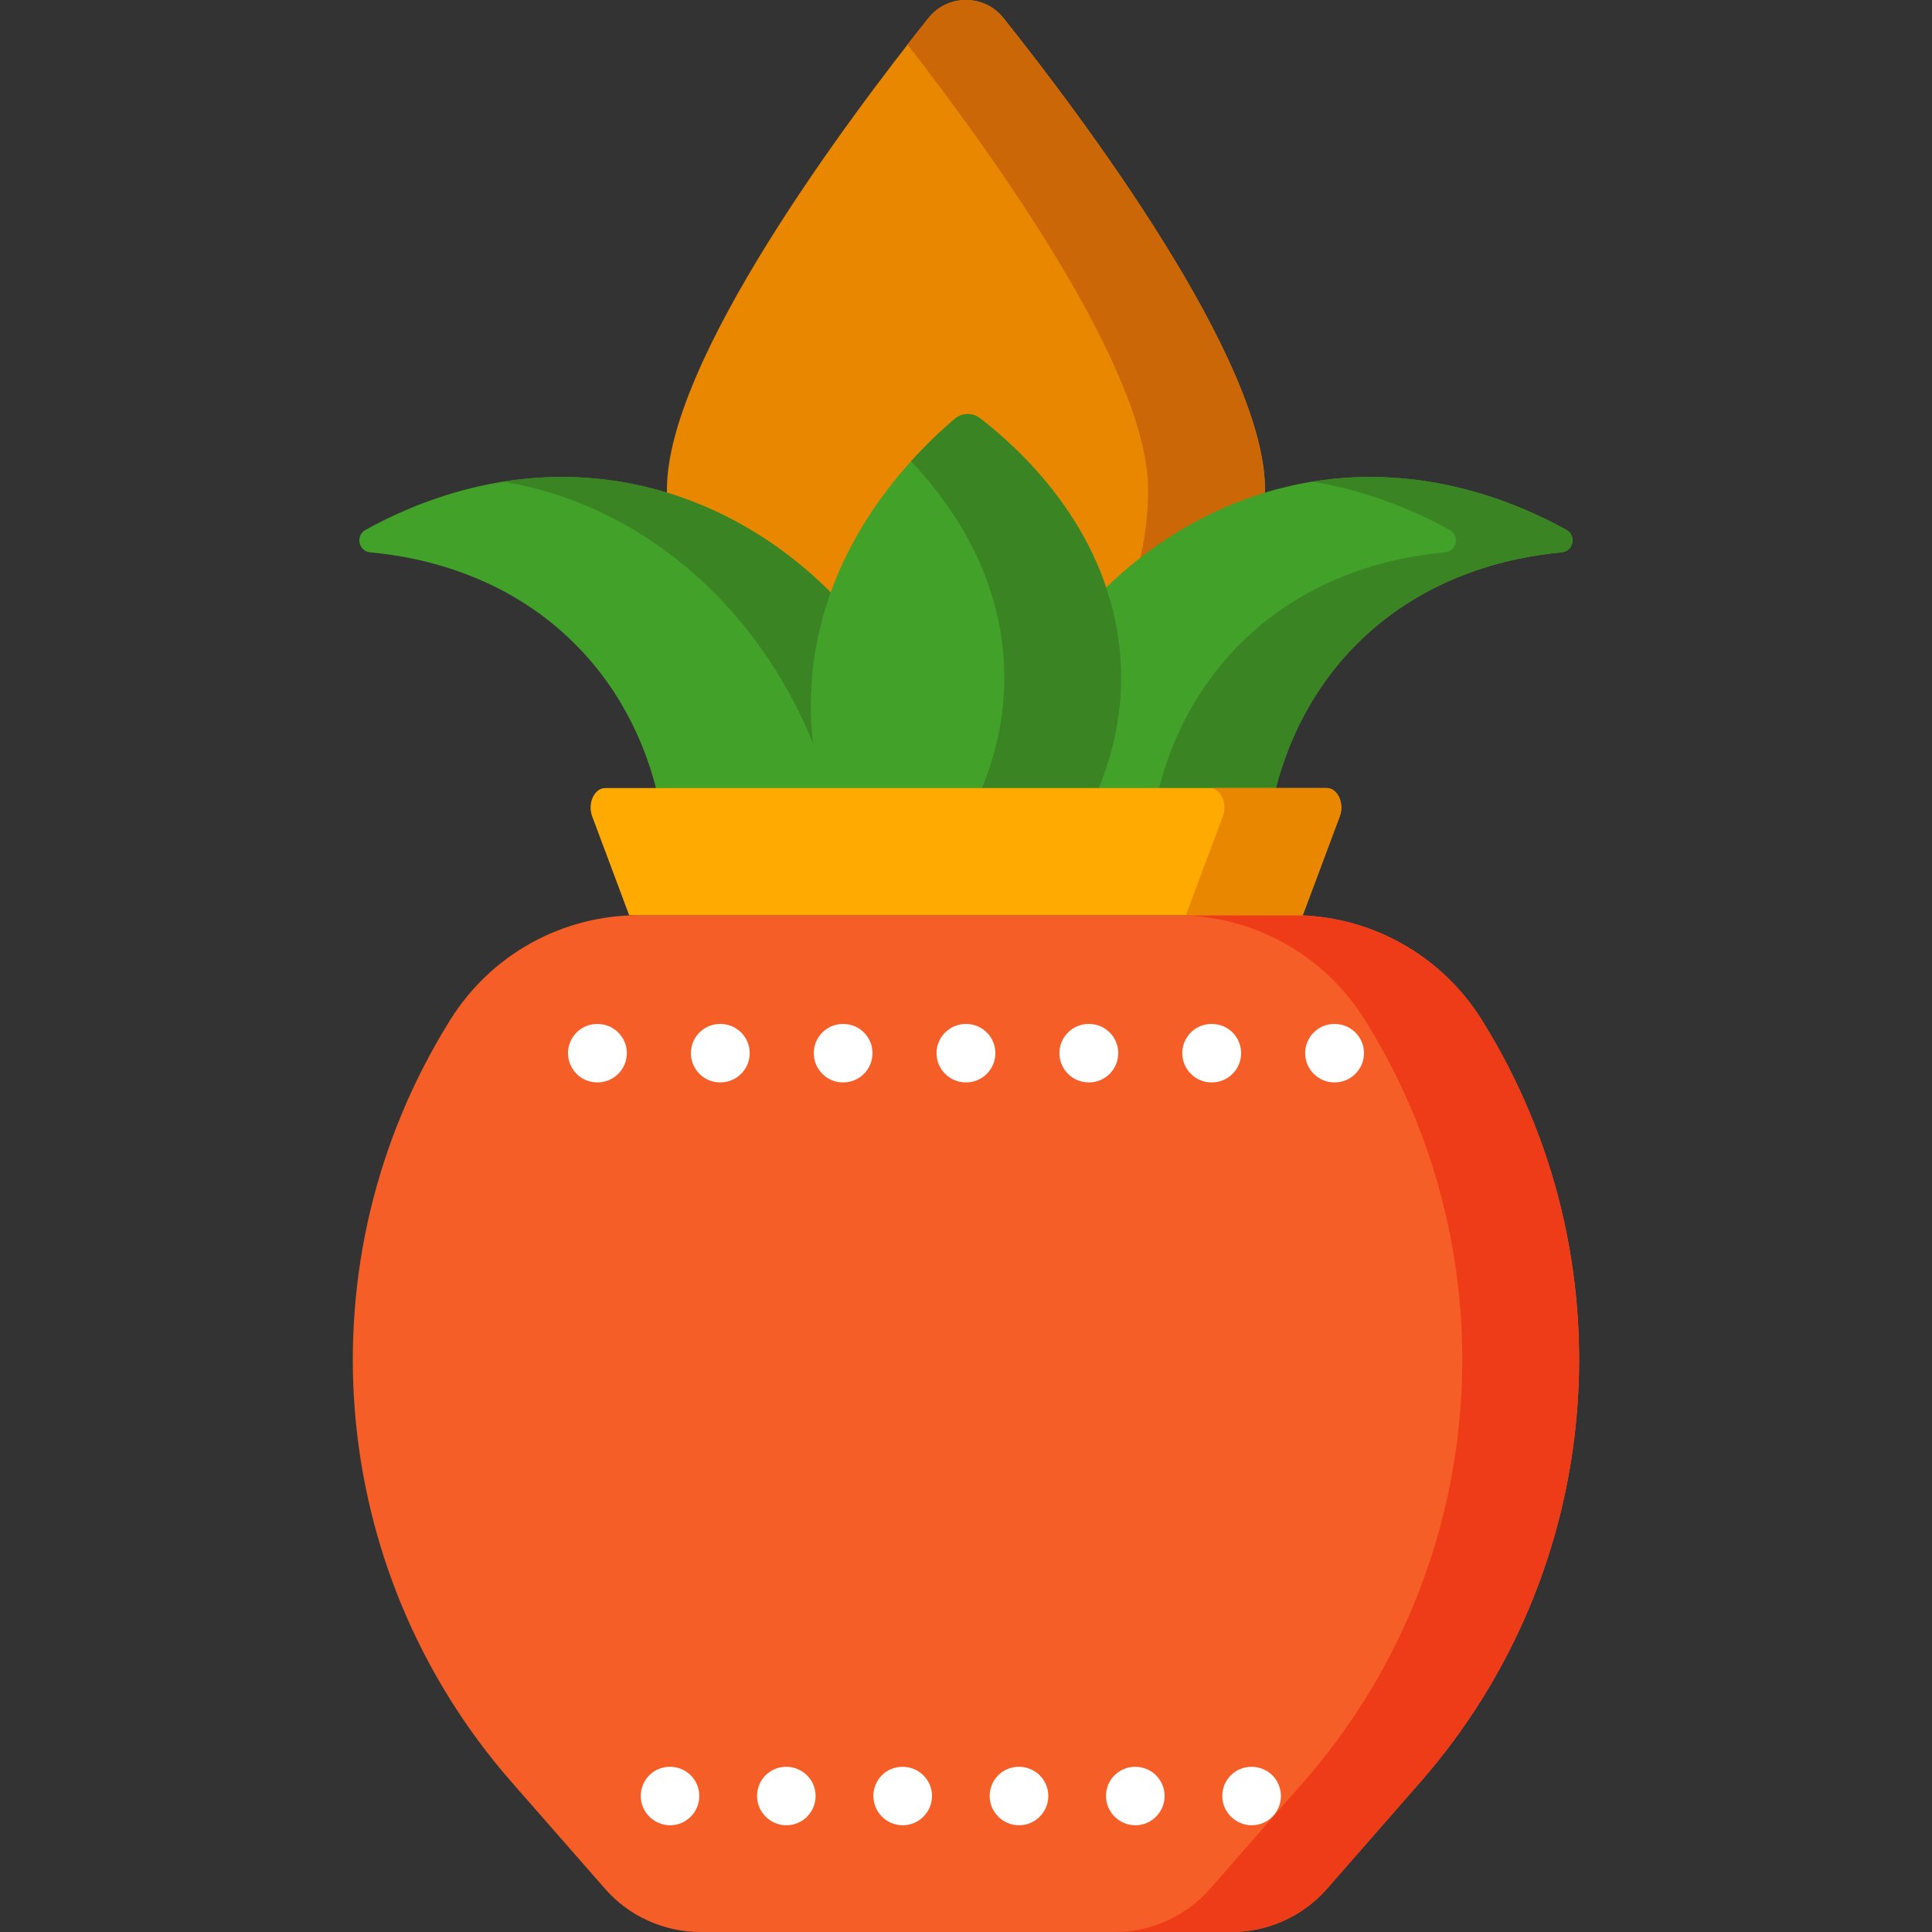 <svg width="20" height="20" viewBox="0 0 20 20" fill="none" xmlns="http://www.w3.org/2000/svg">
<rect x="0" y="0" width="20" height="20" fill="#333333" stroke="none"/>
<g clip-path="url(#clip0_1900_6362)">
<path d="M13.095 5.067C13.095 6.781 11.709 8.17 10 8.17C8.29 8.17 6.904 6.781 6.904 5.067C6.904 3.733 8.779 1.231 9.61 0.188C9.81 -0.063 10.19 -0.063 10.389 0.188C11.22 1.231 13.095 3.733 13.095 5.067Z" fill="#E98701"/>
<path d="M10.388 0.188C10.189 -0.063 9.809 -0.063 9.61 0.188C9.538 0.278 9.466 0.37 9.395 0.461C10.295 1.62 11.885 3.838 11.885 5.067C11.885 6.573 10.815 7.828 9.395 8.11C9.594 8.15 9.796 8.17 9.999 8.17C11.709 8.17 13.095 6.781 13.095 5.067C13.095 3.733 11.22 1.231 10.388 0.188Z" fill="#CC6707"/>
<path d="M6.812 8.248C6.737 7.917 6.547 7.304 6.031 6.748C5.306 5.967 4.373 5.767 3.833 5.718C3.711 5.707 3.677 5.545 3.784 5.485C4.31 5.194 5.27 4.797 6.422 4.987C8.034 5.253 9.374 6.561 9.83 8.314" fill="#42A129"/>
<path d="M5.213 4.987C6.816 5.252 8.151 6.548 8.614 8.287L9.83 8.314C9.374 6.561 8.034 5.253 6.422 4.987C5.985 4.915 5.576 4.927 5.208 4.986C5.21 4.987 5.211 4.987 5.213 4.987Z" fill="#3A8423"/>
<path d="M13.187 8.248C13.262 7.917 13.452 7.304 13.967 6.748C14.693 5.967 15.626 5.767 16.166 5.718C16.288 5.707 16.322 5.545 16.215 5.485C15.689 5.194 14.729 4.797 13.577 4.987C11.965 5.253 10.625 6.561 10.169 8.314" fill="#42A129"/>
<path d="M16.215 5.485C15.69 5.194 14.732 4.798 13.582 4.986C14.185 5.083 14.679 5.304 15.006 5.485C15.113 5.545 15.079 5.707 14.956 5.718C14.416 5.766 13.483 5.966 12.758 6.748C12.242 7.304 12.053 7.916 11.977 8.248L10.176 8.287C10.174 8.296 10.171 8.305 10.169 8.314L13.187 8.248C13.262 7.916 13.452 7.304 13.967 6.748C14.693 5.966 15.626 5.766 16.166 5.718C16.288 5.707 16.323 5.545 16.215 5.485Z" fill="#3A8423"/>
<path d="M9.034 9.34C8.806 8.998 8.171 7.939 8.474 6.567C8.722 5.443 9.472 4.687 9.883 4.336C9.957 4.273 10.066 4.269 10.144 4.329C10.542 4.635 11.424 5.428 11.581 6.649C11.764 8.065 10.846 9.065 10.626 9.291L9.034 9.34Z" fill="#42A129"/>
<path d="M11.582 6.649C11.425 5.428 10.542 4.635 10.144 4.329C10.067 4.269 9.958 4.273 9.883 4.336C9.723 4.473 9.572 4.62 9.431 4.776C9.827 5.192 10.266 5.822 10.373 6.649C10.555 8.065 9.637 9.065 9.417 9.291L9.011 9.304C9.019 9.317 9.027 9.329 9.035 9.34L10.627 9.291C10.846 9.065 11.764 8.065 11.582 6.649Z" fill="#3A8423"/>
<path d="M12.748 20H7.251C7.063 20 6.878 19.96 6.707 19.882C6.536 19.805 6.384 19.692 6.261 19.55L5.295 18.447C3.367 16.244 3.11 13.038 4.662 10.556C4.869 10.225 5.156 9.951 5.498 9.762C5.839 9.573 6.223 9.474 6.614 9.474H13.385C13.776 9.474 14.16 9.573 14.501 9.762C14.843 9.951 15.131 10.225 15.338 10.556C16.889 13.038 16.632 16.244 14.704 18.447L13.739 19.55C13.615 19.692 13.463 19.805 13.292 19.882C13.121 19.96 12.936 20 12.748 20Z" fill="#F55E26"/>
<path d="M15.338 10.556C15.131 10.225 14.843 9.952 14.501 9.762C14.16 9.573 13.776 9.474 13.385 9.474H12.176C12.566 9.474 12.95 9.573 13.292 9.762C13.633 9.951 13.921 10.225 14.128 10.556C15.68 13.038 15.422 16.244 13.495 18.447L12.529 19.55C12.406 19.692 12.254 19.805 12.083 19.882C11.912 19.96 11.727 20 11.539 20H12.748C12.936 20 13.121 19.96 13.292 19.882C13.463 19.805 13.615 19.692 13.739 19.55L14.704 18.447C16.632 16.244 16.889 13.038 15.338 10.556Z" fill="#EF3C18"/>
<path d="M13.486 9.474H6.513L6.13 8.45C6.08 8.316 6.153 8.158 6.265 8.158H13.734C13.847 8.158 13.919 8.316 13.869 8.45L13.486 9.474Z" fill="#FFAA00"/>
<path d="M13.734 8.158H12.524C12.637 8.158 12.71 8.316 12.659 8.45L12.276 9.474H13.486L13.869 8.45C13.919 8.316 13.846 8.158 13.734 8.158Z" fill="#E98701"/>
<path d="M13.817 11.205H13.813C13.646 11.205 13.511 11.069 13.511 10.902C13.511 10.735 13.646 10.6 13.813 10.6H13.817C13.984 10.6 14.12 10.735 14.12 10.902C14.12 11.069 13.984 11.205 13.817 11.205ZM12.546 11.205H12.541C12.374 11.205 12.239 11.069 12.239 10.902C12.239 10.735 12.374 10.6 12.541 10.6H12.546C12.713 10.6 12.848 10.735 12.848 10.902C12.848 11.069 12.713 11.205 12.546 11.205ZM11.274 11.205H11.27C11.102 11.205 10.967 11.069 10.967 10.902C10.967 10.735 11.102 10.6 11.27 10.6H11.274C11.441 10.6 11.576 10.735 11.576 10.902C11.576 11.069 11.441 11.205 11.274 11.205ZM10.002 11.205H9.998C9.831 11.205 9.695 11.069 9.695 10.902C9.695 10.735 9.831 10.6 9.998 10.6H10.002C10.169 10.6 10.304 10.735 10.304 10.902C10.304 11.069 10.169 11.205 10.002 11.205ZM8.73 11.205H8.726C8.559 11.205 8.424 11.069 8.424 10.902C8.424 10.735 8.559 10.6 8.726 10.6H8.73C8.897 10.6 9.032 10.735 9.032 10.902C9.032 11.069 8.897 11.205 8.73 11.205ZM7.458 11.205H7.454C7.287 11.205 7.152 11.069 7.152 10.902C7.152 10.735 7.287 10.6 7.454 10.6H7.458C7.625 10.6 7.761 10.735 7.761 10.902C7.761 11.069 7.625 11.205 7.458 11.205ZM6.186 11.205H6.182C6.015 11.205 5.88 11.069 5.88 10.902C5.88 10.735 6.015 10.6 6.182 10.6H6.186C6.353 10.6 6.489 10.735 6.489 10.902C6.489 11.069 6.353 11.205 6.186 11.205ZM12.958 18.895C12.791 18.895 12.653 18.759 12.653 18.592C12.653 18.425 12.787 18.29 12.954 18.29H12.958C13.038 18.29 13.115 18.322 13.172 18.378C13.228 18.435 13.26 18.512 13.26 18.592C13.26 18.672 13.228 18.749 13.172 18.806C13.115 18.863 13.038 18.895 12.958 18.895ZM11.754 18.895C11.587 18.895 11.449 18.759 11.449 18.592C11.449 18.425 11.583 18.29 11.75 18.29H11.754C11.834 18.29 11.911 18.322 11.967 18.378C12.024 18.435 12.056 18.512 12.056 18.592C12.056 18.672 12.024 18.749 11.967 18.806C11.911 18.863 11.834 18.895 11.754 18.895ZM10.549 18.895C10.382 18.895 10.245 18.759 10.245 18.592C10.245 18.425 10.378 18.29 10.545 18.29H10.549C10.716 18.29 10.852 18.425 10.852 18.592C10.852 18.759 10.716 18.895 10.549 18.895ZM9.345 18.895C9.178 18.895 9.041 18.759 9.041 18.592C9.041 18.425 9.174 18.29 9.341 18.29H9.345C9.512 18.29 9.648 18.425 9.648 18.592C9.648 18.759 9.512 18.895 9.345 18.895ZM8.141 18.895C7.974 18.895 7.837 18.759 7.837 18.592C7.837 18.425 7.97 18.29 8.137 18.29H8.141C8.221 18.29 8.298 18.322 8.355 18.379C8.412 18.435 8.443 18.512 8.443 18.592C8.443 18.672 8.412 18.749 8.355 18.806C8.298 18.863 8.221 18.895 8.141 18.895ZM6.937 18.895C6.77 18.895 6.633 18.759 6.633 18.592C6.633 18.425 6.766 18.29 6.933 18.29H6.937C7.104 18.29 7.239 18.425 7.239 18.592C7.239 18.759 7.104 18.895 6.937 18.895Z" fill="white"/>
</g>
<defs>
<clipPath id="clip0_1900_6362">
<rect width="20" height="20" fill="white"/>
</clipPath>
</defs>
</svg>
